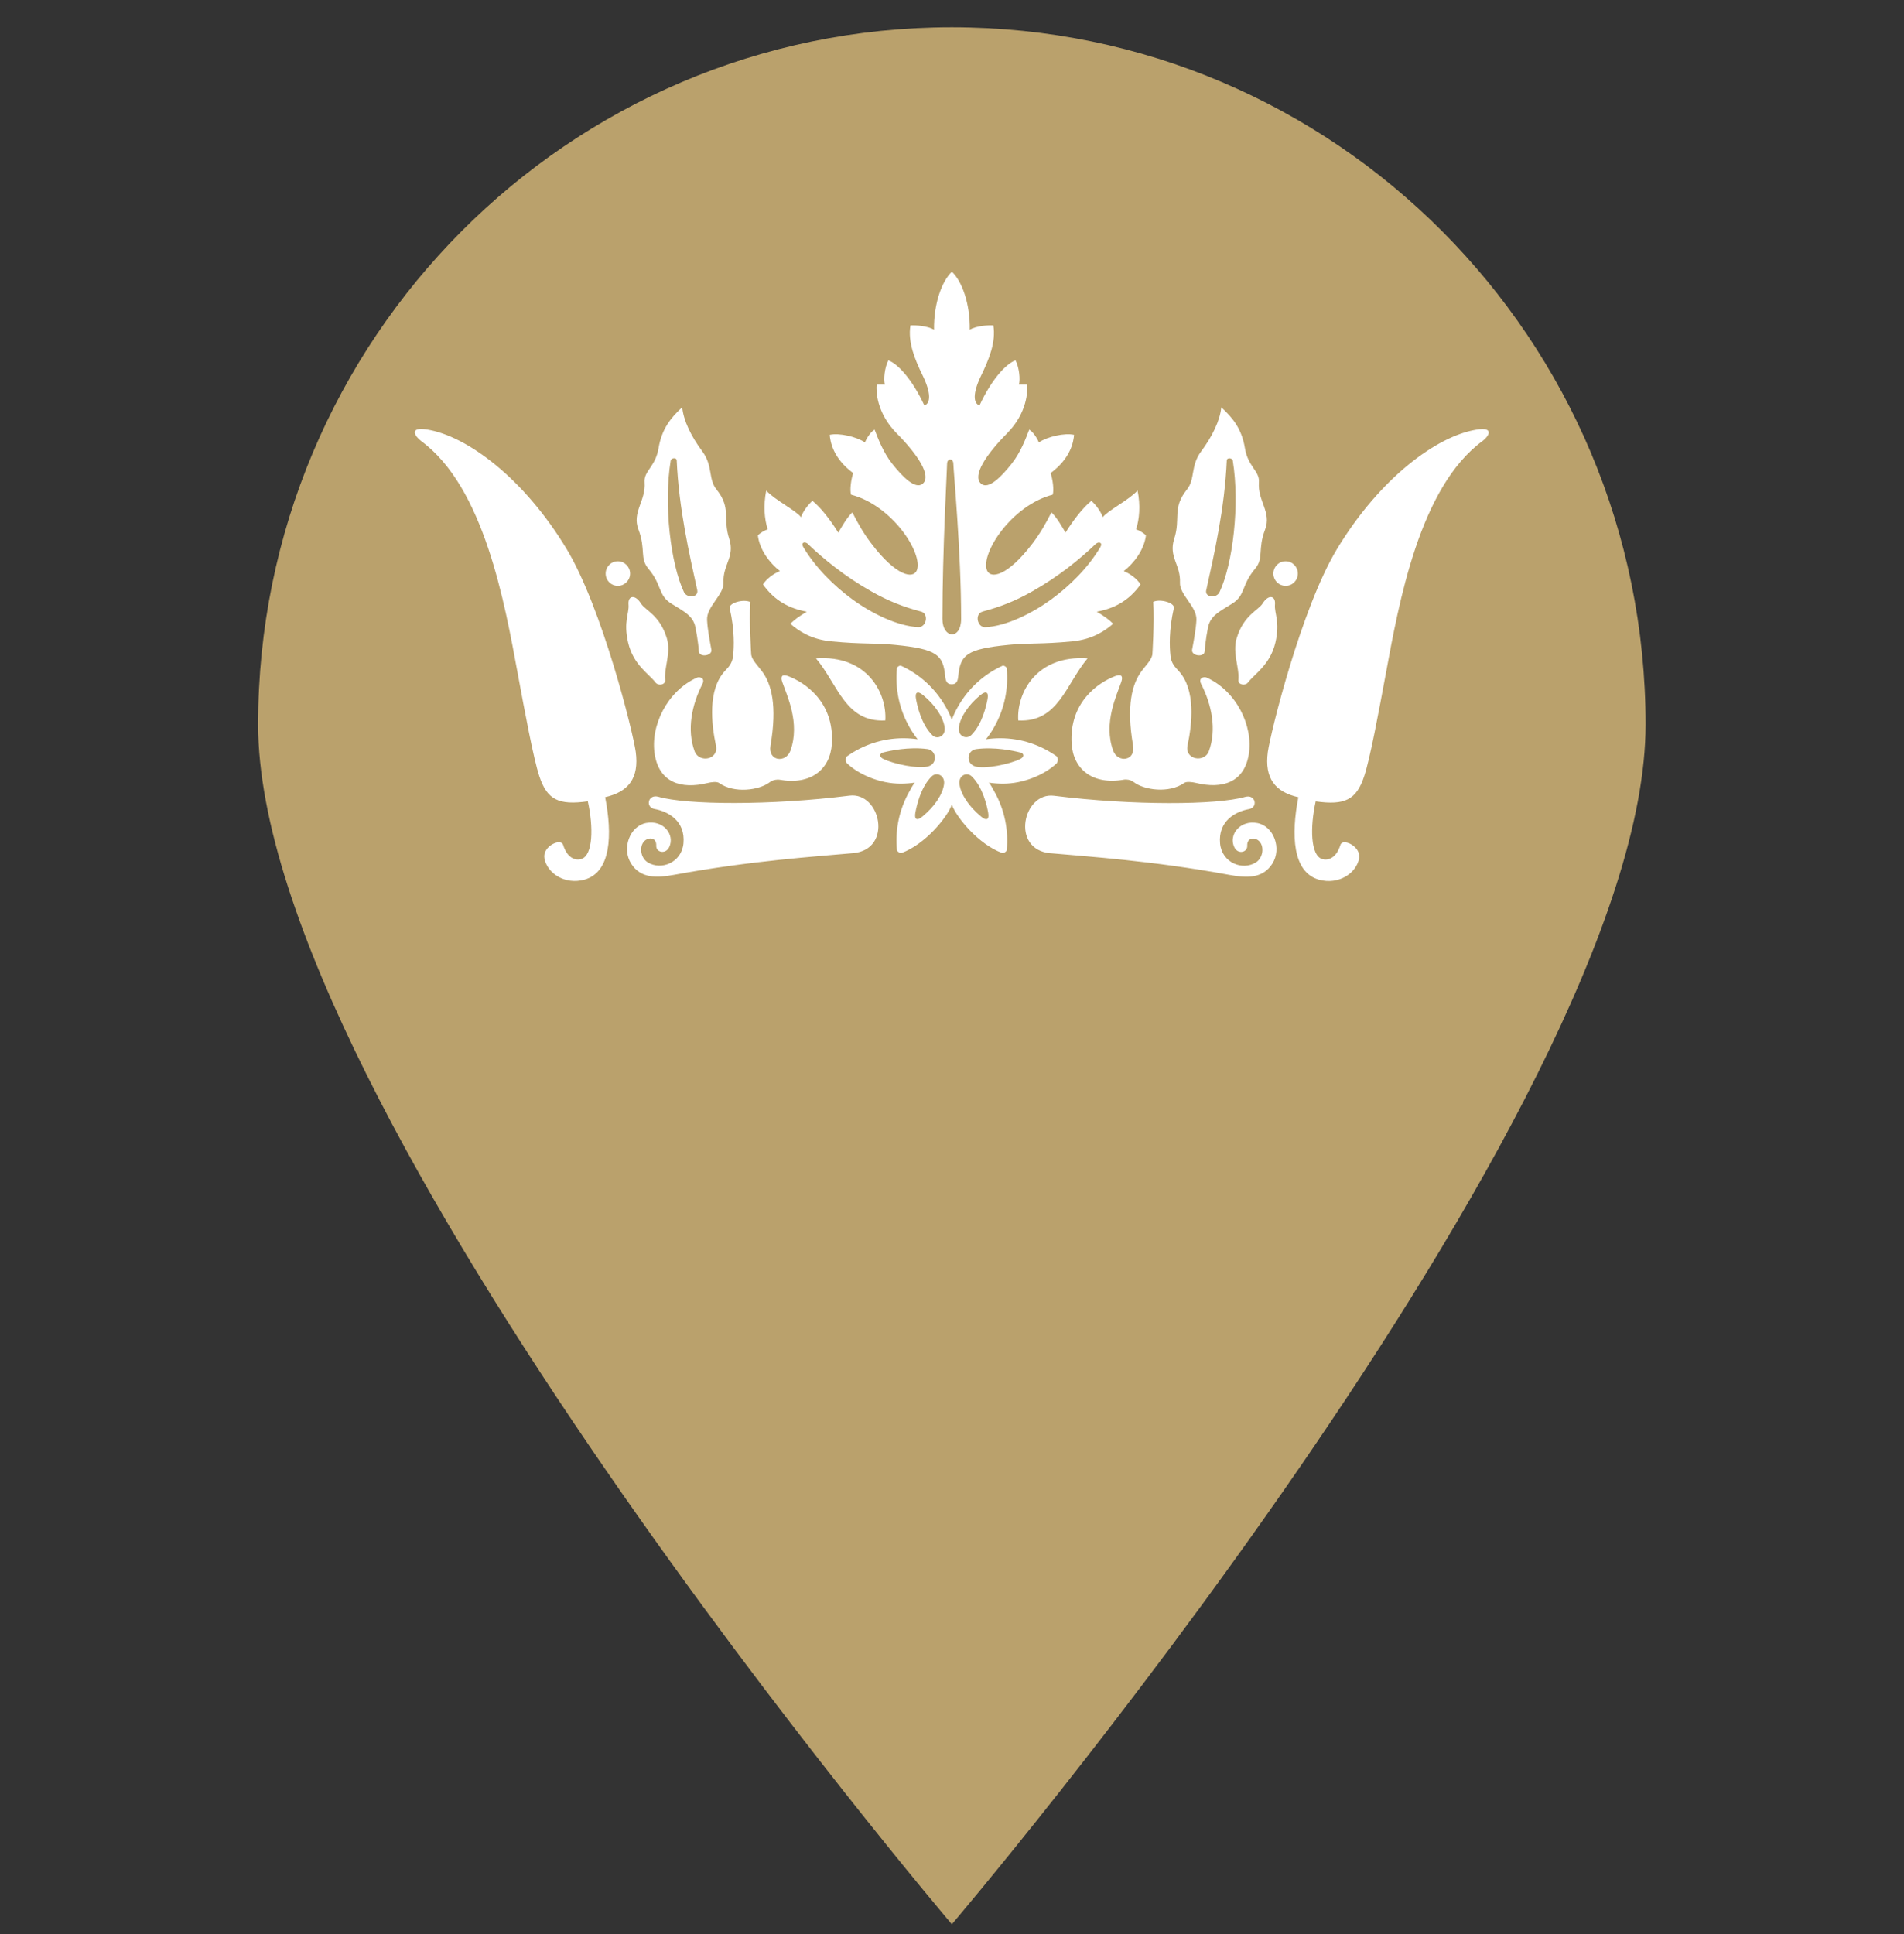 <?xml version="1.0" encoding="UTF-8"?> <svg xmlns="http://www.w3.org/2000/svg" width="64" height="65" viewBox="0 0 64 65" fill="none"><rect x="0" y="0" width="64" height="65" fill="#333333" stroke="none"/><path d="M55.314 24.349C55.314 37.29 31.995 64.671 31.995 64.671C31.995 64.671 8.676 37.29 8.676 24.349C8.676 11.408 19.116 0.917 31.995 0.917C44.874 0.917 55.314 11.408 55.314 24.349Z" fill="#BAA16C"></path><path d="M35.522 25.649C35.567 25.607 35.564 25.453 35.522 25.422C34.986 25.039 34.33 24.811 33.623 24.811C33.459 24.811 33.297 24.823 33.142 24.846C33.241 24.721 33.333 24.588 33.413 24.444C33.771 23.818 33.903 23.125 33.838 22.455C33.832 22.411 33.741 22.357 33.699 22.374C33.093 22.65 32.563 23.113 32.206 23.739C32.124 23.882 32.054 24.03 31.996 24.178C31.996 24.178 31.994 24.182 31.993 24.182C31.993 24.182 31.993 24.178 31.989 24.178C31.933 24.03 31.863 23.882 31.779 23.739C31.421 23.113 30.891 22.65 30.286 22.374C30.246 22.355 30.153 22.411 30.149 22.455C30.084 23.123 30.216 23.818 30.574 24.444C30.654 24.588 30.748 24.721 30.845 24.846C30.689 24.823 30.528 24.811 30.364 24.811C29.657 24.811 29.001 25.039 28.465 25.422C28.422 25.453 28.418 25.605 28.465 25.649C28.87 26.036 29.583 26.338 30.271 26.338C30.433 26.338 30.593 26.326 30.75 26.303C30.654 26.429 30.654 26.446 30.574 26.588C30.218 27.214 30.084 27.907 30.149 28.573C30.155 28.619 30.258 28.683 30.301 28.668C31.089 28.384 31.831 27.482 31.991 27.052C31.991 27.052 31.993 27.049 31.994 27.049C31.994 27.049 31.994 27.05 31.998 27.052C32.158 27.482 32.9 28.384 33.688 28.668C33.731 28.685 33.834 28.619 33.84 28.573C33.905 27.907 33.771 27.212 33.415 26.588C33.333 26.446 33.337 26.43 33.239 26.303C33.396 26.326 33.556 26.338 33.718 26.338C34.406 26.338 35.119 26.036 35.524 25.649H35.522ZM29.686 25.505C29.544 25.433 29.564 25.32 29.686 25.289C29.914 25.231 30.547 25.091 31.175 25.175C31.478 25.216 31.529 25.666 31.196 25.759C30.873 25.847 30.046 25.683 29.686 25.503V25.505ZM31.731 26.363C31.682 26.712 31.398 27.12 31.013 27.437C30.814 27.601 30.727 27.539 30.77 27.305C30.811 27.089 30.944 26.459 31.316 26.094C31.478 25.932 31.777 26.055 31.731 26.361V26.363ZM31.337 24.707C30.965 24.342 30.831 23.712 30.791 23.498C30.748 23.264 30.837 23.202 31.034 23.366C31.419 23.683 31.703 24.093 31.752 24.44C31.796 24.748 31.499 24.869 31.337 24.709V24.707ZM32.231 24.438C32.281 24.091 32.565 23.681 32.95 23.364C33.148 23.202 33.238 23.264 33.194 23.497C33.154 23.71 33.018 24.34 32.647 24.706C32.484 24.865 32.187 24.744 32.231 24.436V24.438ZM32.971 27.437C32.586 27.12 32.301 26.712 32.252 26.363C32.208 26.055 32.505 25.934 32.667 26.096C33.039 26.461 33.175 27.091 33.215 27.306C33.258 27.541 33.169 27.603 32.971 27.439V27.437ZM32.788 25.761C32.454 25.668 32.504 25.218 32.809 25.177C33.436 25.093 34.069 25.233 34.298 25.291C34.42 25.322 34.441 25.433 34.298 25.506C33.939 25.687 33.112 25.851 32.789 25.762L32.788 25.761ZM21.747 28.207C21.914 28.132 22.069 28.213 22.059 28.423C22.048 28.644 22.37 28.727 22.494 28.471C22.694 28.053 22.299 27.549 21.72 27.659C21.165 27.765 20.892 28.519 21.216 29.026C21.539 29.532 22.08 29.507 22.662 29.401C25.253 28.924 27.419 28.787 28.673 28.673C30.025 28.552 29.602 26.608 28.553 26.74C25.903 27.075 23.073 27.052 22.132 26.779C21.779 26.679 21.686 27.133 22 27.189C22.454 27.27 23.045 27.587 22.973 28.346C22.912 28.989 22.223 29.266 21.767 28.979C21.495 28.808 21.47 28.334 21.748 28.206L21.747 28.207ZM29.758 24.213C29.817 23.312 29.163 22.003 27.428 22.126C28.164 23.002 28.414 24.284 29.758 24.213ZM43.215 19.689C43.444 19.689 43.625 19.504 43.625 19.277C43.625 19.05 43.444 18.863 43.215 18.863C42.986 18.863 42.803 19.048 42.803 19.277C42.803 19.506 42.988 19.689 43.215 19.689ZM36.557 22.126C34.822 22.005 34.166 23.312 34.227 24.213C35.571 24.284 35.823 23.002 36.557 22.126ZM35.312 28.675C36.566 28.789 38.73 28.925 41.323 29.403C41.903 29.511 42.444 29.534 42.767 29.027C43.091 28.521 42.818 27.765 42.263 27.661C41.684 27.551 41.289 28.055 41.489 28.473C41.613 28.729 41.934 28.646 41.924 28.425C41.914 28.215 42.069 28.134 42.237 28.209C42.515 28.338 42.49 28.812 42.218 28.983C41.76 29.27 41.072 28.993 41.011 28.35C40.94 27.591 41.529 27.274 41.983 27.193C42.298 27.137 42.204 26.683 41.852 26.783C40.91 27.056 38.08 27.077 35.43 26.744C34.382 26.611 33.958 28.556 35.31 28.677L35.312 28.675ZM43.642 26.792C43.394 28.061 43.446 29.316 44.336 29.565C44.997 29.747 45.592 29.349 45.684 28.848C45.756 28.444 45.129 28.155 45.055 28.398C44.912 28.858 44.624 28.929 44.437 28.87C44.052 28.741 44.031 27.805 44.225 26.933C45.201 27.07 45.592 26.885 45.855 26.088C46.054 25.489 46.34 23.941 46.576 22.673C47.022 20.259 47.711 16.372 49.838 14.818C50.01 14.693 50.279 14.335 49.623 14.441C48.3 14.655 46.382 16.062 44.936 18.459C43.741 20.443 42.704 24.631 42.616 25.272C42.496 26.171 42.875 26.621 43.644 26.794L43.642 26.792ZM42.443 20.28C42.292 20.518 41.808 20.665 41.569 21.448C41.419 21.945 41.667 22.444 41.625 22.85C41.606 23.015 41.857 23.06 41.947 22.94C42.168 22.648 42.692 22.349 42.87 21.598C43.035 20.89 42.83 20.617 42.856 20.32C42.885 20.022 42.643 19.958 42.443 20.28ZM24.643 22.037C24.616 22.295 24.49 22.419 24.368 22.549C23.783 23.177 23.912 24.33 24.065 25.056C24.166 25.543 23.495 25.645 23.35 25.254C23.079 24.523 23.255 23.685 23.609 22.99C23.716 22.78 23.508 22.736 23.426 22.775C22.433 23.219 21.844 24.398 22.01 25.37C22.172 26.305 22.902 26.531 23.779 26.317C23.92 26.282 24.099 26.261 24.175 26.317C24.683 26.675 25.523 26.561 25.878 26.286C25.991 26.198 26.145 26.196 26.191 26.203C27.255 26.398 27.911 25.857 27.962 24.992C28.046 23.595 27.062 22.94 26.496 22.725C26.305 22.651 26.225 22.713 26.294 22.919C26.446 23.364 26.906 24.297 26.568 25.231C26.416 25.651 25.808 25.589 25.899 25.058C26.13 23.716 25.93 22.981 25.615 22.563C25.461 22.357 25.289 22.195 25.251 22.01C25.251 22.01 25.178 20.934 25.22 20.232C24.982 20.122 24.49 20.266 24.528 20.441C24.698 21.19 24.673 21.743 24.643 22.039V22.037ZM21.794 19.113C22.265 19.669 22.109 20.01 22.58 20.295C23.032 20.569 23.239 20.69 23.344 20.965C23.386 21.075 23.476 21.62 23.489 21.885C23.501 22.11 23.951 22.045 23.912 21.833C23.851 21.506 23.783 21.148 23.767 20.834C23.745 20.384 24.34 19.985 24.319 19.579C24.292 18.978 24.711 18.715 24.511 18.104C24.288 17.419 24.593 17.082 24.082 16.447C23.8 16.096 23.971 15.661 23.609 15.172C23.232 14.668 22.971 14.129 22.932 13.686C22.551 14.037 22.246 14.408 22.137 15.061C22.032 15.692 21.636 15.825 21.666 16.21C21.714 16.84 21.234 17.209 21.461 17.798C21.714 18.462 21.495 18.759 21.794 19.111V19.113ZM22.545 15.48C22.563 15.382 22.744 15.369 22.747 15.471C22.818 17.096 23.173 18.632 23.436 19.827C23.493 20.087 23.091 20.114 22.99 19.899C22.542 18.95 22.303 16.957 22.544 15.48H22.545ZM21.114 21.598C21.291 22.349 21.815 22.648 22.036 22.94C22.128 23.06 22.378 23.017 22.359 22.85C22.315 22.444 22.564 21.945 22.414 21.448C22.175 20.665 21.691 20.518 21.543 20.28C21.34 19.958 21.1 20.022 21.127 20.32C21.154 20.617 20.948 20.89 21.114 21.598ZM20.768 19.689C20.995 19.689 21.18 19.504 21.18 19.277C21.18 19.05 20.995 18.863 20.768 18.863C20.542 18.863 20.358 19.048 20.358 19.277C20.358 19.506 20.54 19.689 20.768 19.689ZM14.147 14.816C16.275 16.37 16.963 20.257 17.409 22.671C17.644 23.939 17.931 25.489 18.128 26.086C18.391 26.883 18.782 27.068 19.758 26.931C19.952 27.805 19.931 28.741 19.546 28.868C19.36 28.929 19.07 28.856 18.929 28.396C18.854 28.154 18.227 28.442 18.299 28.846C18.391 29.347 18.986 29.746 19.647 29.563C20.54 29.314 20.589 28.059 20.341 26.791C21.112 26.617 21.491 26.167 21.369 25.268C21.283 24.627 20.244 20.441 19.049 18.455C17.604 16.056 15.685 14.651 14.362 14.437C13.704 14.331 13.975 14.689 14.147 14.814V14.816ZM26.212 19.194C25.991 19.286 25.762 19.456 25.647 19.641C26.04 20.201 26.555 20.455 27.119 20.557C26.818 20.742 26.73 20.809 26.566 20.963C26.818 21.181 27.239 21.489 27.945 21.556C29.013 21.658 29.377 21.602 30.075 21.672C31.499 21.812 31.701 22.007 31.771 22.727C31.789 22.898 31.834 22.998 31.991 22.998C32.147 22.998 32.193 22.898 32.21 22.727C32.281 22.007 32.483 21.812 33.907 21.672C34.605 21.602 34.969 21.658 36.036 21.556C36.744 21.489 37.165 21.181 37.417 20.963C37.255 20.809 37.167 20.742 36.866 20.557C37.43 20.457 37.943 20.201 38.338 19.641C38.223 19.456 37.995 19.285 37.773 19.194C38.115 18.928 38.458 18.482 38.519 17.993C38.42 17.891 38.258 17.81 38.187 17.793C38.298 17.444 38.34 16.995 38.237 16.487C37.935 16.813 37.234 17.159 37.068 17.382C37.003 17.19 36.841 16.974 36.685 16.832C36.403 17.057 36.082 17.475 35.815 17.9C35.707 17.719 35.535 17.404 35.342 17.219C35.161 17.577 34.971 17.914 34.715 18.253C33.853 19.388 33.285 19.462 33.173 19.161C32.963 18.601 33.996 16.984 35.384 16.626C35.436 16.472 35.384 16.104 35.314 15.9C35.993 15.398 36.084 14.847 36.103 14.614C35.783 14.543 35.213 14.674 34.919 14.868C34.849 14.695 34.706 14.501 34.595 14.439C34.484 14.726 34.311 15.203 33.998 15.594C33.665 16.014 33.226 16.468 32.978 16.256C32.669 15.992 33.148 15.273 33.853 14.562C34.532 13.875 34.547 13.136 34.525 12.926H34.248C34.301 12.762 34.261 12.352 34.134 12.11C33.804 12.233 33.322 12.764 32.925 13.625C32.713 13.561 32.692 13.213 32.976 12.629C33.243 12.079 33.482 11.497 33.39 10.937C33.207 10.924 32.812 10.953 32.597 11.08C32.612 10.217 32.338 9.451 31.996 9.133C31.655 9.451 31.383 10.217 31.396 11.08C31.18 10.954 30.786 10.924 30.603 10.937C30.511 11.497 30.75 12.081 31.018 12.629C31.302 13.213 31.281 13.561 31.07 13.625C30.671 12.764 30.191 12.235 29.861 12.11C29.733 12.354 29.693 12.762 29.745 12.926H29.468C29.444 13.136 29.461 13.875 30.139 14.562C30.845 15.273 31.323 15.994 31.015 16.256C30.768 16.466 30.33 16.014 29.996 15.594C29.684 15.203 29.51 14.726 29.398 14.439C29.285 14.501 29.144 14.695 29.074 14.868C28.78 14.674 28.21 14.543 27.89 14.614C27.909 14.847 28 15.4 28.679 15.9C28.608 16.104 28.557 16.472 28.608 16.626C29.996 16.984 31.03 18.599 30.82 19.161C30.707 19.462 30.137 19.388 29.278 18.253C29.02 17.914 28.831 17.577 28.65 17.219C28.458 17.404 28.286 17.719 28.177 17.9C27.913 17.475 27.59 17.055 27.308 16.832C27.152 16.974 26.99 17.188 26.925 17.382C26.761 17.159 26.057 16.813 25.756 16.487C25.655 16.995 25.695 17.444 25.806 17.793C25.733 17.808 25.573 17.891 25.474 17.993C25.533 18.482 25.876 18.928 26.219 19.194H26.212ZM33.022 20.555C33.638 20.391 34.124 20.199 34.694 19.877C35.581 19.377 36.29 18.796 36.822 18.289C36.934 18.181 37.072 18.239 36.99 18.382C36.58 19.073 35.966 19.685 35.333 20.147C34.679 20.622 33.821 21.044 33.125 21.079C32.841 21.092 32.757 20.628 33.024 20.557L33.022 20.555ZM31.834 15.592C31.834 15.392 32.046 15.392 32.046 15.592C32.046 15.792 32.307 18.505 32.307 20.799C32.307 21.516 31.678 21.468 31.678 20.799C31.678 18.485 31.834 15.79 31.834 15.592ZM27.163 18.289C27.695 18.796 28.404 19.377 29.291 19.877C29.861 20.199 30.347 20.391 30.963 20.555C31.23 20.626 31.144 21.09 30.862 21.077C30.166 21.042 29.306 20.62 28.654 20.145C28.021 19.683 27.409 19.071 26.997 18.38C26.913 18.237 27.051 18.179 27.165 18.287L27.163 18.289ZM38.37 22.559C38.056 22.979 37.853 23.712 38.086 25.054C38.178 25.585 37.569 25.647 37.417 25.227C37.079 24.296 37.539 23.362 37.691 22.915C37.76 22.709 37.68 22.648 37.489 22.721C36.923 22.936 35.939 23.591 36.021 24.989C36.073 25.853 36.728 26.394 37.792 26.2C37.84 26.192 37.993 26.194 38.105 26.282C38.46 26.558 39.3 26.671 39.806 26.313C39.882 26.259 40.063 26.28 40.204 26.313C41.081 26.527 41.812 26.302 41.974 25.366C42.139 24.394 41.548 23.215 40.557 22.771C40.475 22.734 40.267 22.777 40.374 22.986C40.729 23.681 40.904 24.519 40.633 25.25C40.488 25.641 39.815 25.539 39.918 25.052C40.071 24.326 40.2 23.173 39.615 22.546C39.495 22.415 39.367 22.291 39.343 22.034C39.312 21.737 39.287 21.184 39.457 20.436C39.495 20.261 39.003 20.116 38.765 20.226C38.807 20.927 38.734 22.005 38.734 22.005C38.696 22.189 38.525 22.351 38.37 22.557V22.559ZM40.216 20.834C40.2 21.148 40.132 21.506 40.071 21.833C40.031 22.045 40.483 22.11 40.494 21.885C40.507 21.62 40.595 21.075 40.639 20.965C40.744 20.69 40.95 20.569 41.404 20.295C41.874 20.01 41.718 19.671 42.189 19.113C42.488 18.761 42.269 18.464 42.523 17.8C42.75 17.209 42.269 16.841 42.317 16.212C42.347 15.827 41.951 15.694 41.846 15.063C41.739 14.41 41.434 14.04 41.051 13.688C41.011 14.129 40.749 14.67 40.372 15.174C40.01 15.663 40.181 16.096 39.899 16.449C39.388 17.084 39.693 17.419 39.47 18.106C39.272 18.716 39.69 18.98 39.663 19.581C39.642 19.987 40.237 20.386 40.216 20.836V20.834ZM40.547 19.829C40.811 18.632 41.165 17.096 41.236 15.473C41.239 15.371 41.423 15.384 41.438 15.482C41.678 16.959 41.442 18.951 40.992 19.901C40.891 20.116 40.488 20.089 40.545 19.829H40.547Z" fill="white"></path></svg> 